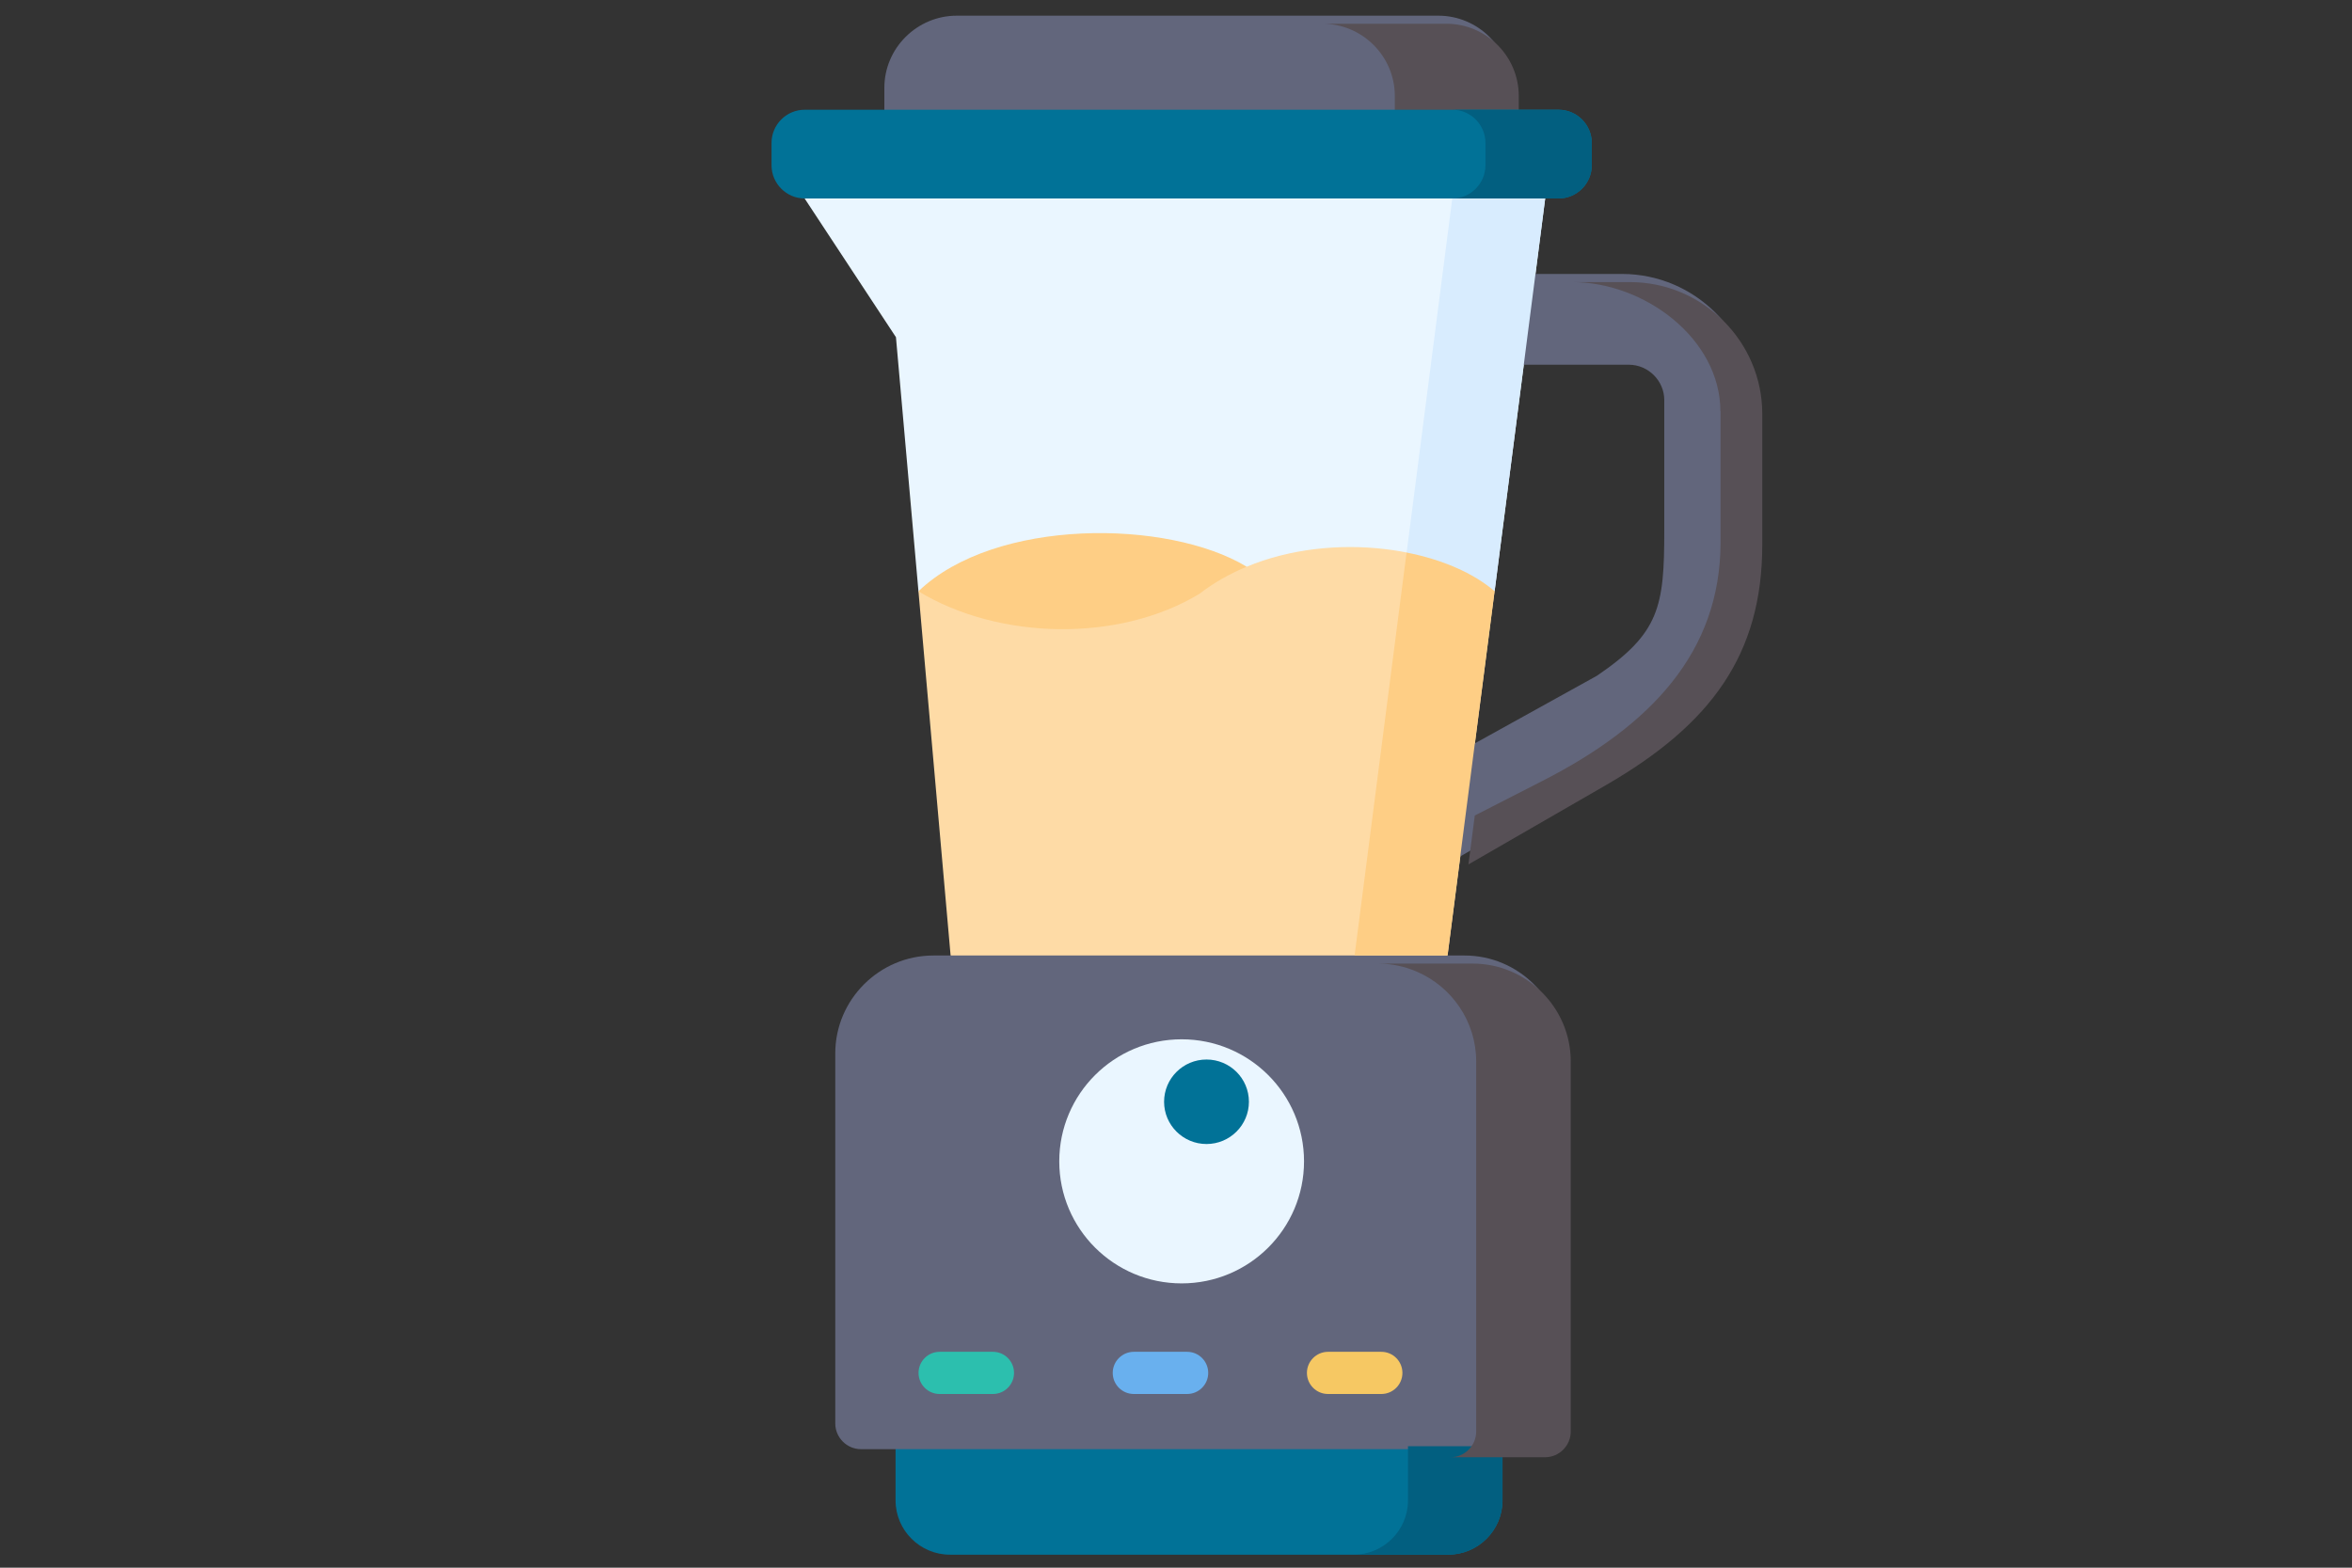 <?xml version="1.0" encoding="UTF-8"?>
<svg xmlns="http://www.w3.org/2000/svg" width="300" height="200" viewBox="0 0 300 200">
  <rect x="0" y="0" width="300" height="200" fill="#333333" stroke="none"/>
  <defs>
    <style>
      .cls-1 {
        fill: #62667c;
      }

      .cls-1, .cls-2, .cls-3, .cls-4, .cls-5, .cls-6, .cls-7, .cls-8 {
        fill-rule: evenodd;
      }

      .cls-2 {
        fill: #d8ecfe;
      }

      .cls-3 {
        fill: #025f80;
      }

      .cls-4 {
        fill: #fece85;
      }

      .cls-9 {
        fill: none;
      }

      .cls-5 {
        fill: #fedba6;
      }

      .cls-10 {
        fill: #f6c863;
      }

      .cls-11 {
        fill: #2cbfae;
      }

      .cls-6 {
        fill: #eaf6ff;
      }

      .cls-7 {
        fill: #575056;
      }

      .cls-12 {
        fill: #69b0ee;
      }

      .cls-8 {
        fill: #017297;
      }
    </style>
  </defs>
  <g id="Layer_2" data-name="Layer 2">
    <rect class="cls-9" width="300" height="200"/>
  </g>
  <g id="Artwork">
    <g>
      <path class="cls-1" d="M183.46,2h-61.42c-5.08,0-9.24,4.14-9.24,9.21v6.38h79.89v-6.38c0-5.07-4.15-9.21-9.23-9.21Z"/>
      <path class="cls-7" d="M168.68,3.03c5.08,0,9.23,4.14,9.23,9.21v6.38h15.81v-6.38c0-5.07-4.15-9.21-9.23-9.21h-15.81Z"/>
      <path class="cls-8" d="M191.64,180.39h-77.41v11.03c0,3.81,3.12,6.92,6.93,6.92h63.55c3.82,0,6.94-3.11,6.94-6.92v-11.03h0Z"/>
      <path class="cls-6" d="M197.09,25.32l-45.89-6.6-48.57,6.6,11.65,17.7,2.87,32.42c17.97,23.44,30.56,14.86,40.58,20.93,11.09-4.61,26.42-26.52,32.91-20.95l3.72-28.88,1.49-11.58,1.24-9.64Z"/>
      <path class="cls-4" d="M159,72.29c-10.02-6.06-32.05-6.26-41.85,3.14,20.64,22.52,37.17,8.83,41.85-3.14Z"/>
      <path class="cls-5" d="M190.64,75.42c-6.49-5.58-20.55-7.73-31.63-3.12-2.14.89-4.17,2.03-6.01,3.45-10.27,6.23-25.57,5.92-35.85-.31l4.1,46.46,28.23,7.4,35.13-7.4h.03l1.63-12.66,1.86-14.42,2.51-19.4Z"/>
      <path class="cls-1" d="M223.76,51.77c0-9.25-7.59-16.82-16.87-16.82h-18.24l-1.49,11.58h20.61c2.46,0,4.51,2.05,4.51,4.5v16.66c0,9.71-.6,13.09-8.59,18.52l-15.56,8.62-7.08,7.61,5.22,6.81,17.53-10.11c13.41-7.75,19.95-16.65,19.95-30.69v-16.67h0Z"/>
      <path class="cls-1" d="M199.32,134.38c0-6.87-5.63-12.48-12.51-12.48h-67.76c-6.88,0-12.51,5.62-12.51,12.48v47.22c0,1.8,1.48,3.28,3.28,3.28h86.21c1.81,0,3.28-1.48,3.28-3.28v-47.22Z"/>
      <path class="cls-2" d="M185.24,25.32l-5.82,45.16c4.02,4.93,7.68,5.84,11.22,4.93l3.72-28.88,1.49-11.58,1.24-9.63-5.93-5.66-5.92,5.66Z"/>
      <path class="cls-4" d="M178.17,80.1l-5.39,41.8h11.85l1.63-12.66,1.86-14.42,2.51-19.4c-2.69-2.31-6.68-4.04-11.22-4.93l-1.24,9.61Z"/>
      <path class="cls-11" d="M126.65,177.84h-6.8c-1.49,0-2.69-1.21-2.69-2.69s1.21-2.69,2.69-2.69h6.8c1.49,0,2.69,1.21,2.69,2.69s-1.2,2.69-2.69,2.69h0Z"/>
      <path class="cls-12" d="M151.42,177.84h-6.8c-1.49,0-2.69-1.21-2.69-2.69s1.21-2.69,2.69-2.69h6.8c1.49,0,2.69,1.21,2.69,2.69s-1.2,2.69-2.69,2.69h0Z"/>
      <path class="cls-10" d="M176.19,177.84h-6.8c-1.49,0-2.69-1.21-2.69-2.69s1.21-2.69,2.69-2.69h6.8c1.49,0,2.69,1.21,2.69,2.69s-1.2,2.69-2.69,2.69h0Z"/>
      <path class="cls-6" d="M166.33,148.16c0-8.6-6.99-15.57-15.61-15.57s-15.61,6.97-15.61,15.57,6.99,15.57,15.61,15.57,15.61-6.97,15.61-15.57Z"/>
      <path class="cls-8" d="M159.3,140.56c0-2.98-2.42-5.39-5.41-5.39s-5.41,2.42-5.41,5.39,2.42,5.39,5.41,5.39,5.41-2.42,5.41-5.39Z"/>
      <path class="cls-7" d="M219.46,52.49v16.66c0,14.04-8.91,23.42-22.71,30.47l-8.64,4.42-.81,6.24,17.53-10.11c13.41-7.75,19.95-16.65,19.95-30.69v-16.67c0-9.25-7.59-16.82-16.87-16.82h-7.38c9.27,0,18.91,7.25,18.91,16.5h0Z"/>
      <path class="cls-3" d="M179.59,184.5v6.92c0,3.81-3.12,6.92-6.94,6.92h12.05c3.82,0,6.94-3.11,6.94-6.92v-6.92h-12.05Z"/>
      <path class="cls-7" d="M188.29,135.41v47.22c0,1.8-1.48,3.28-3.28,3.28h12.06c1.81,0,3.28-1.48,3.28-3.28v-47.22c0-6.87-5.63-12.48-12.51-12.48h-11.96c1.72.02,3.37.39,4.86,1.04,4.44,1.92,7.55,6.34,7.55,11.45h0Z"/>
      <path class="cls-8" d="M192.69,14h-90.05c-2.33,0-4.23,1.9-4.23,4.23v2.86c0,2.33,1.91,4.23,4.23,4.23h96.15c2.34,0,4.24-1.9,4.24-4.23v-2.86c0-2.33-1.91-4.23-4.24-4.23h-6.1Z"/>
      <path class="cls-3" d="M185.24,14c2.33,0,4.23,1.9,4.23,4.23v2.86c0,2.33-1.91,4.23-4.23,4.23h13.55c2.34,0,4.24-1.9,4.24-4.23v-2.86c0-2.33-1.91-4.23-4.24-4.23h-13.55Z"/>
    </g>
  </g>
</svg>